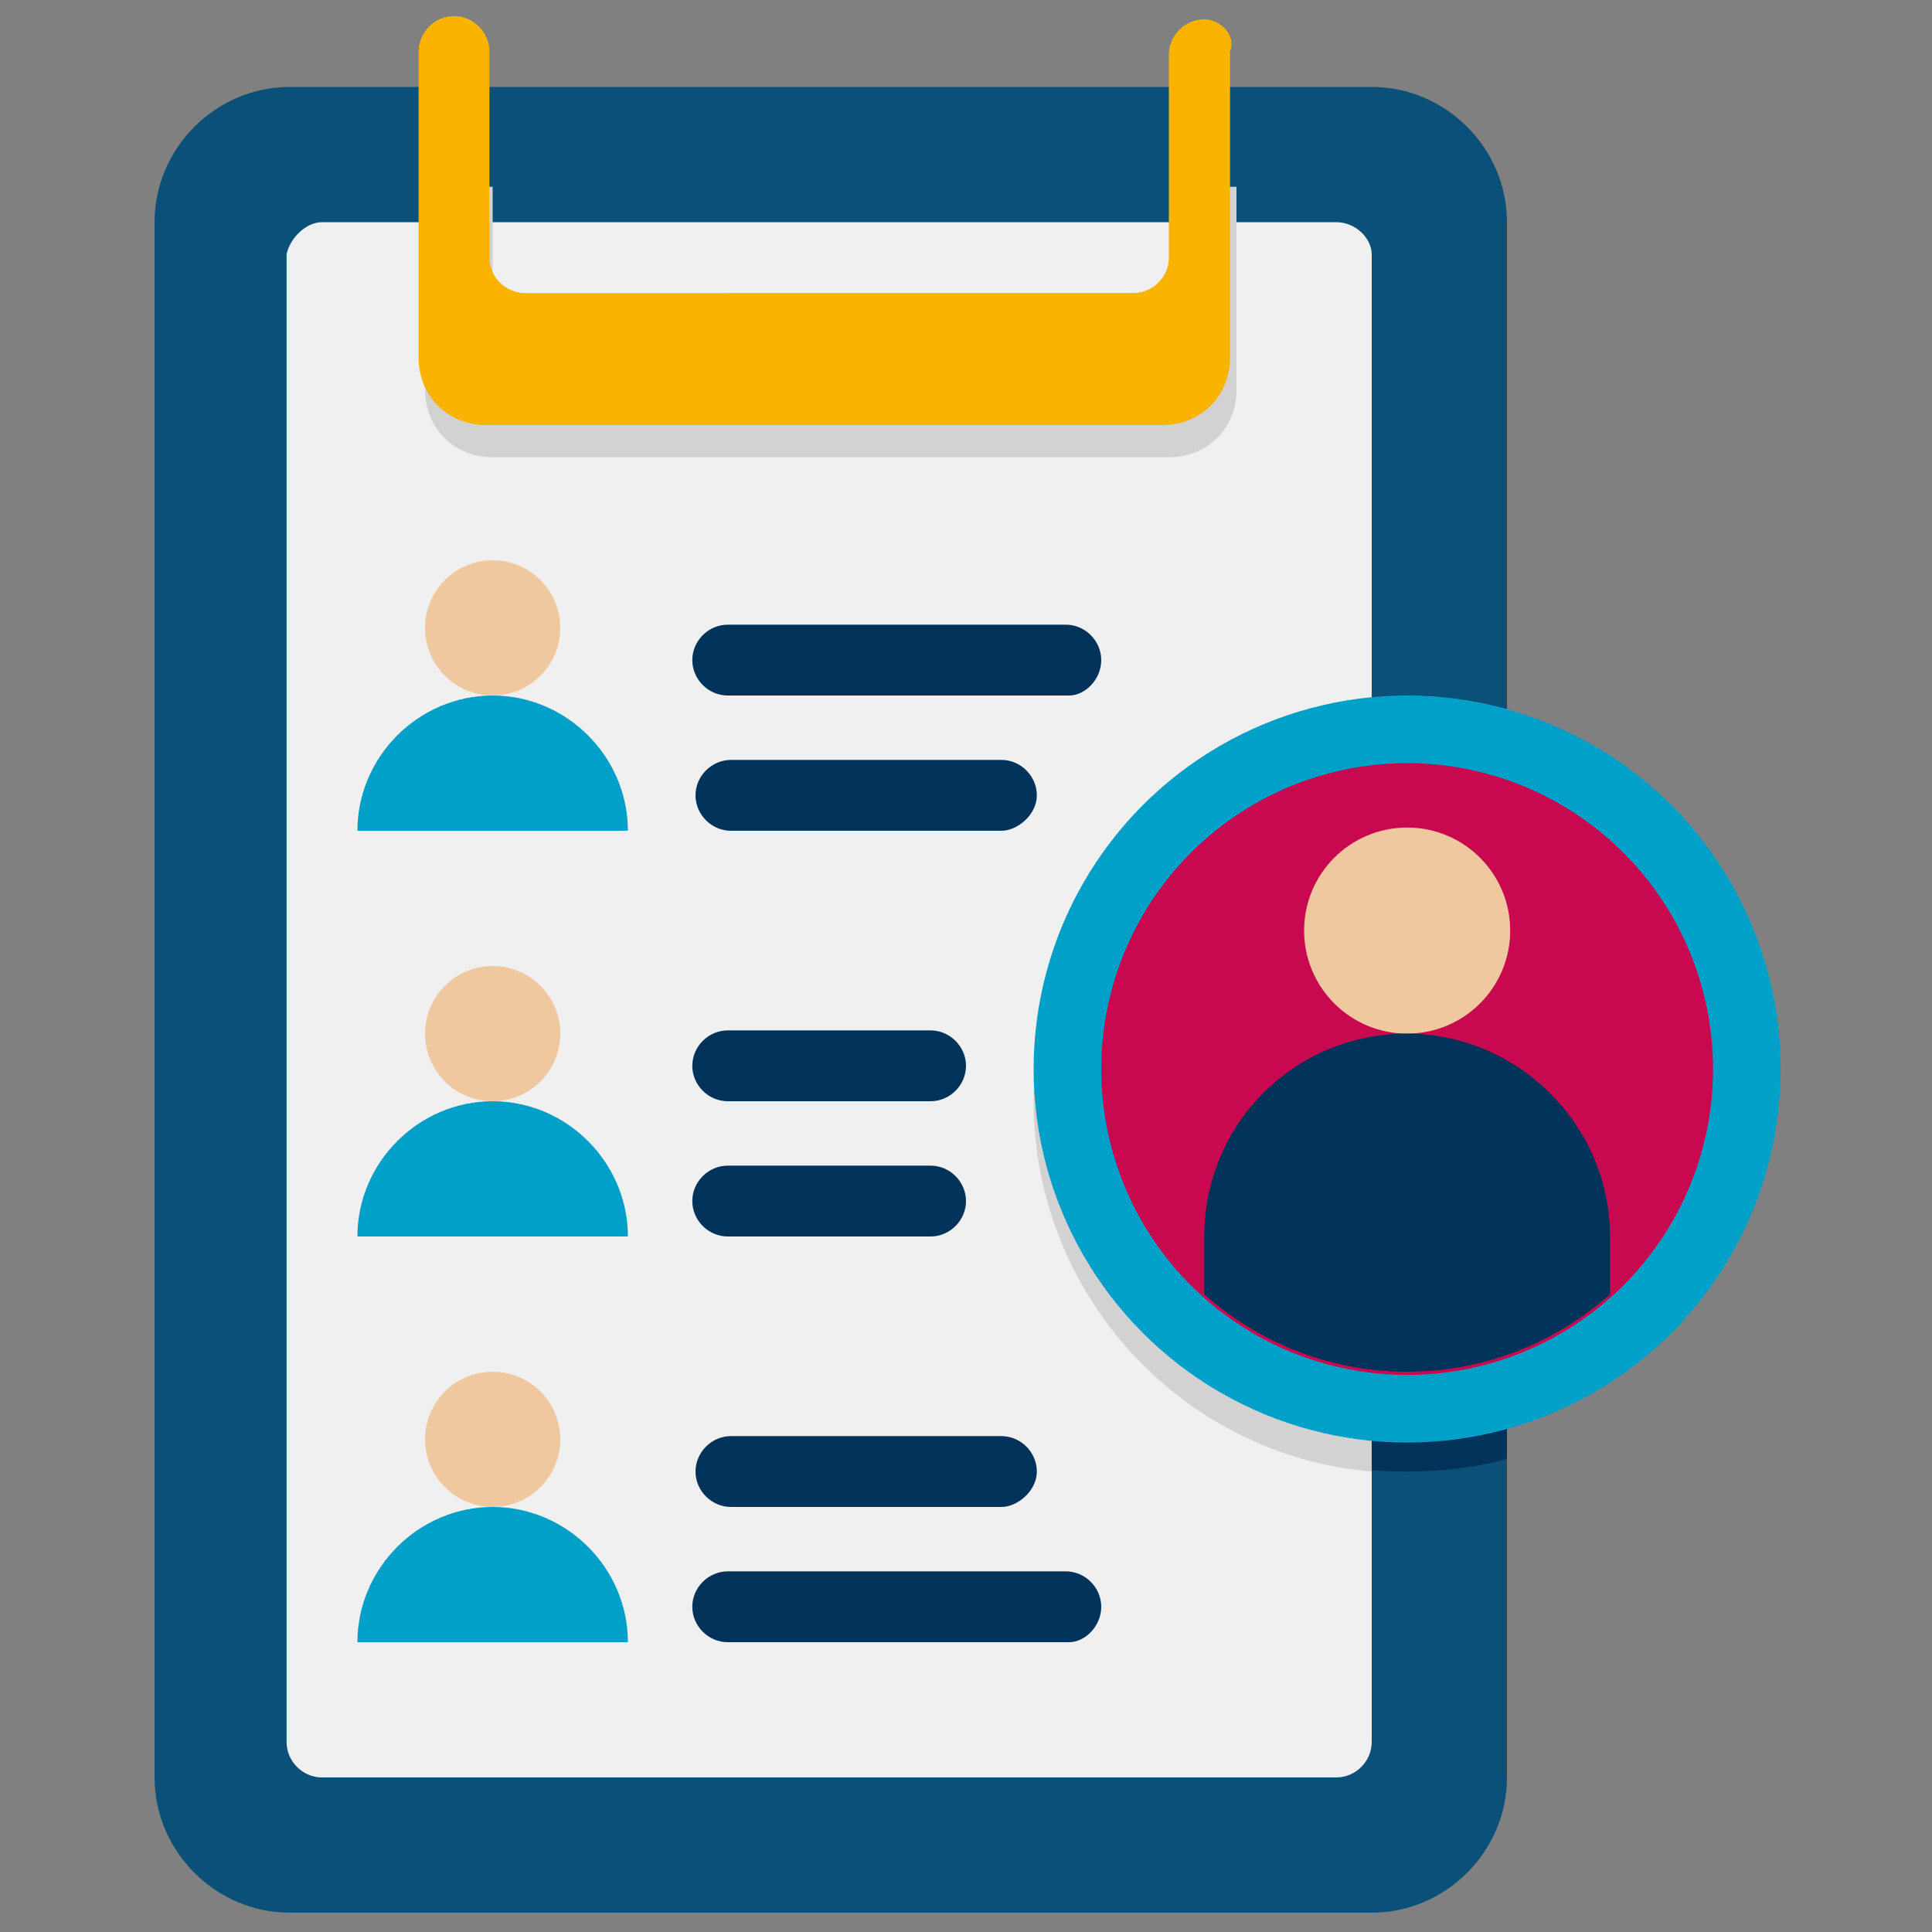 <?xml version="1.0" encoding="utf-8"?>
<!-- Generator: Adobe Illustrator 25.4.1, SVG Export Plug-In . SVG Version: 6.00 Build 0)  -->
<svg version="1.1" id="Layer_1" xmlns="http://www.w3.org/2000/svg" xmlns:xlink="http://www.w3.org/1999/xlink" x="0px" y="0px"
	 width="60px" height="60px" viewBox="0 0 60 60" style="enable-background:new 0 0 60 60;" xml:space="preserve">
<rect x="0" y="0" width="60" height="60" fill="#808080" stroke="none"/>
<style type="text/css">
	.st0{fill:#0A5078;}
	.st1{fill:#00325A;}
	.st2{fill:#F0F0F0;}
	.st3{fill:#D2D2D2;}
	.st4{fill:#F0C8A0;}
	.st5{fill:#00A0C8;}
	.st6{fill:#FAB400;}
	.st7{fill:#C8094F;}
</style>
<g id="Icons">
	<g>
		<g>
			<path class="st0" d="M46.8,6.9v48.3c0,2.3-1.9,4.2-4.2,4.2H9c-2.3,0-4.2-1.9-4.2-4.2V6.9c0-2.3,1.9-4.2,4.2-4.2h33.6
				C44.9,2.7,46.8,4.6,46.8,6.9z"/>
		</g>
		<path class="st1" d="M46.8,23.1v22.2c-1,0.3-2.1,0.4-3.2,0.4c-6.4,0-11.6-5.2-11.6-11.6s5.2-11.6,11.6-11.6
			C44.7,22.6,45.8,22.8,46.8,23.1z"/>
		<g>
			<path class="st2" d="M42.6,7.9v46.2c0,0.6-0.5,1.1-1.1,1.1H10c-0.6,0-1.1-0.5-1.1-1.1V7.9C9,7.4,9.5,6.9,10,6.9h31.5
				C42.1,6.9,42.6,7.4,42.6,7.9z"/>
		</g>
		<path class="st3" d="M42.6,22.7v23c-5.9-0.5-10.5-5.5-10.5-11.5S36.7,23.2,42.6,22.7L42.6,22.7z"/>
		<g>
			<circle class="st4" cx="15.3" cy="19.5" r="2.1"/>
			<path class="st5" d="M19.5,25.8h-8.4c0-2.3,1.9-4.2,4.2-4.2S19.5,23.5,19.5,25.8z"/>
		</g>
		<g>
			<circle class="st4" cx="15.3" cy="32.1" r="2.1"/>
			<path class="st5" d="M19.5,38.4h-8.4c0-2.3,1.9-4.2,4.2-4.2S19.5,36.1,19.5,38.4z"/>
		</g>
		<g>
			<circle class="st4" cx="15.3" cy="44.7" r="2.1"/>
			<path class="st5" d="M19.5,51h-8.4c0-2.3,1.9-4.2,4.2-4.2S19.5,48.7,19.5,51z"/>
		</g>
		<g>
			<path class="st3" d="M38.4,5.8v6.3c0,1.2-0.9,2.1-2.1,2.1h-21c-1.2,0-2.1-0.9-2.1-2.1V5.8h2.1V9c0,0.6,0.5,1.1,1.1,1.1h18.9
				c0.6,0,1.1-0.5,1.1-1.1V5.8H38.4z"/>
		</g>
		<g>
			<path class="st6" d="M37.4,0.6c-0.6,0-1.1,0.5-1.1,1.1v6.3c0,0.6-0.5,1.1-1.1,1.1H16.3c-0.6,0-1.1-0.5-1.1-1.1V1.6
				c0-0.6-0.5-1.1-1.1-1.1s-1.1,0.5-1.1,1.1v9.5c0,1.2,0.9,2.1,2.1,2.1h21c1.2,0,2.1-0.9,2.1-2.1V1.6C38.4,1.1,37.9,0.6,37.4,0.6z"
				/>
		</g>
		<g>
			<path class="st1" d="M33.2,21.6H22.6c-0.6,0-1.1-0.5-1.1-1.1s0.5-1.1,1.1-1.1h10.5c0.6,0,1.1,0.5,1.1,1.1S33.7,21.6,33.2,21.6z"
				/>
		</g>
		<g>
			<path class="st1" d="M31.1,25.8h-8.4c-0.6,0-1.1-0.5-1.1-1.1s0.5-1.1,1.1-1.1h8.4c0.6,0,1.1,0.5,1.1,1.1S31.6,25.8,31.1,25.8z"/>
		</g>
		<g>
			<path class="st1" d="M28.9,34.2h-6.3c-0.6,0-1.1-0.5-1.1-1.1s0.5-1.1,1.1-1.1h6.3c0.6,0,1.1,0.5,1.1,1.1S29.5,34.2,28.9,34.2z"/>
		</g>
		<g>
			<path class="st1" d="M28.9,38.4h-6.3c-0.6,0-1.1-0.5-1.1-1.1c0-0.6,0.5-1.1,1.1-1.1h6.3c0.6,0,1.1,0.5,1.1,1.1
				C30,37.9,29.5,38.4,28.9,38.4z"/>
		</g>
		<g>
			<path class="st1" d="M31.1,46.8h-8.4c-0.6,0-1.1-0.5-1.1-1.1s0.5-1.1,1.1-1.1h8.4c0.6,0,1.1,0.5,1.1,1.1S31.6,46.8,31.1,46.8z"/>
		</g>
		<g>
			<path class="st1" d="M33.2,51H22.6c-0.6,0-1.1-0.5-1.1-1.1c0-0.6,0.5-1.1,1.1-1.1h10.5c0.6,0,1.1,0.5,1.1,1.1
				C34.2,50.5,33.7,51,33.2,51z"/>
		</g>
		<g>
			<circle class="st5" cx="43.7" cy="33.2" r="11.6"/>
			<circle class="st7" cx="43.7" cy="33.2" r="9.5"/>
			<circle class="st4" cx="43.7" cy="28.9" r="3.2"/>
			<path class="st1" d="M50,38.4v1.8c-1.7,1.5-3.9,2.4-6.3,2.4c-2.4,0-4.6-0.9-6.3-2.4v-1.8c0-3.5,2.8-6.3,6.3-6.3
				C47.1,32.1,50,34.9,50,38.4z"/>
		</g>
	</g>
</g>
</svg>
